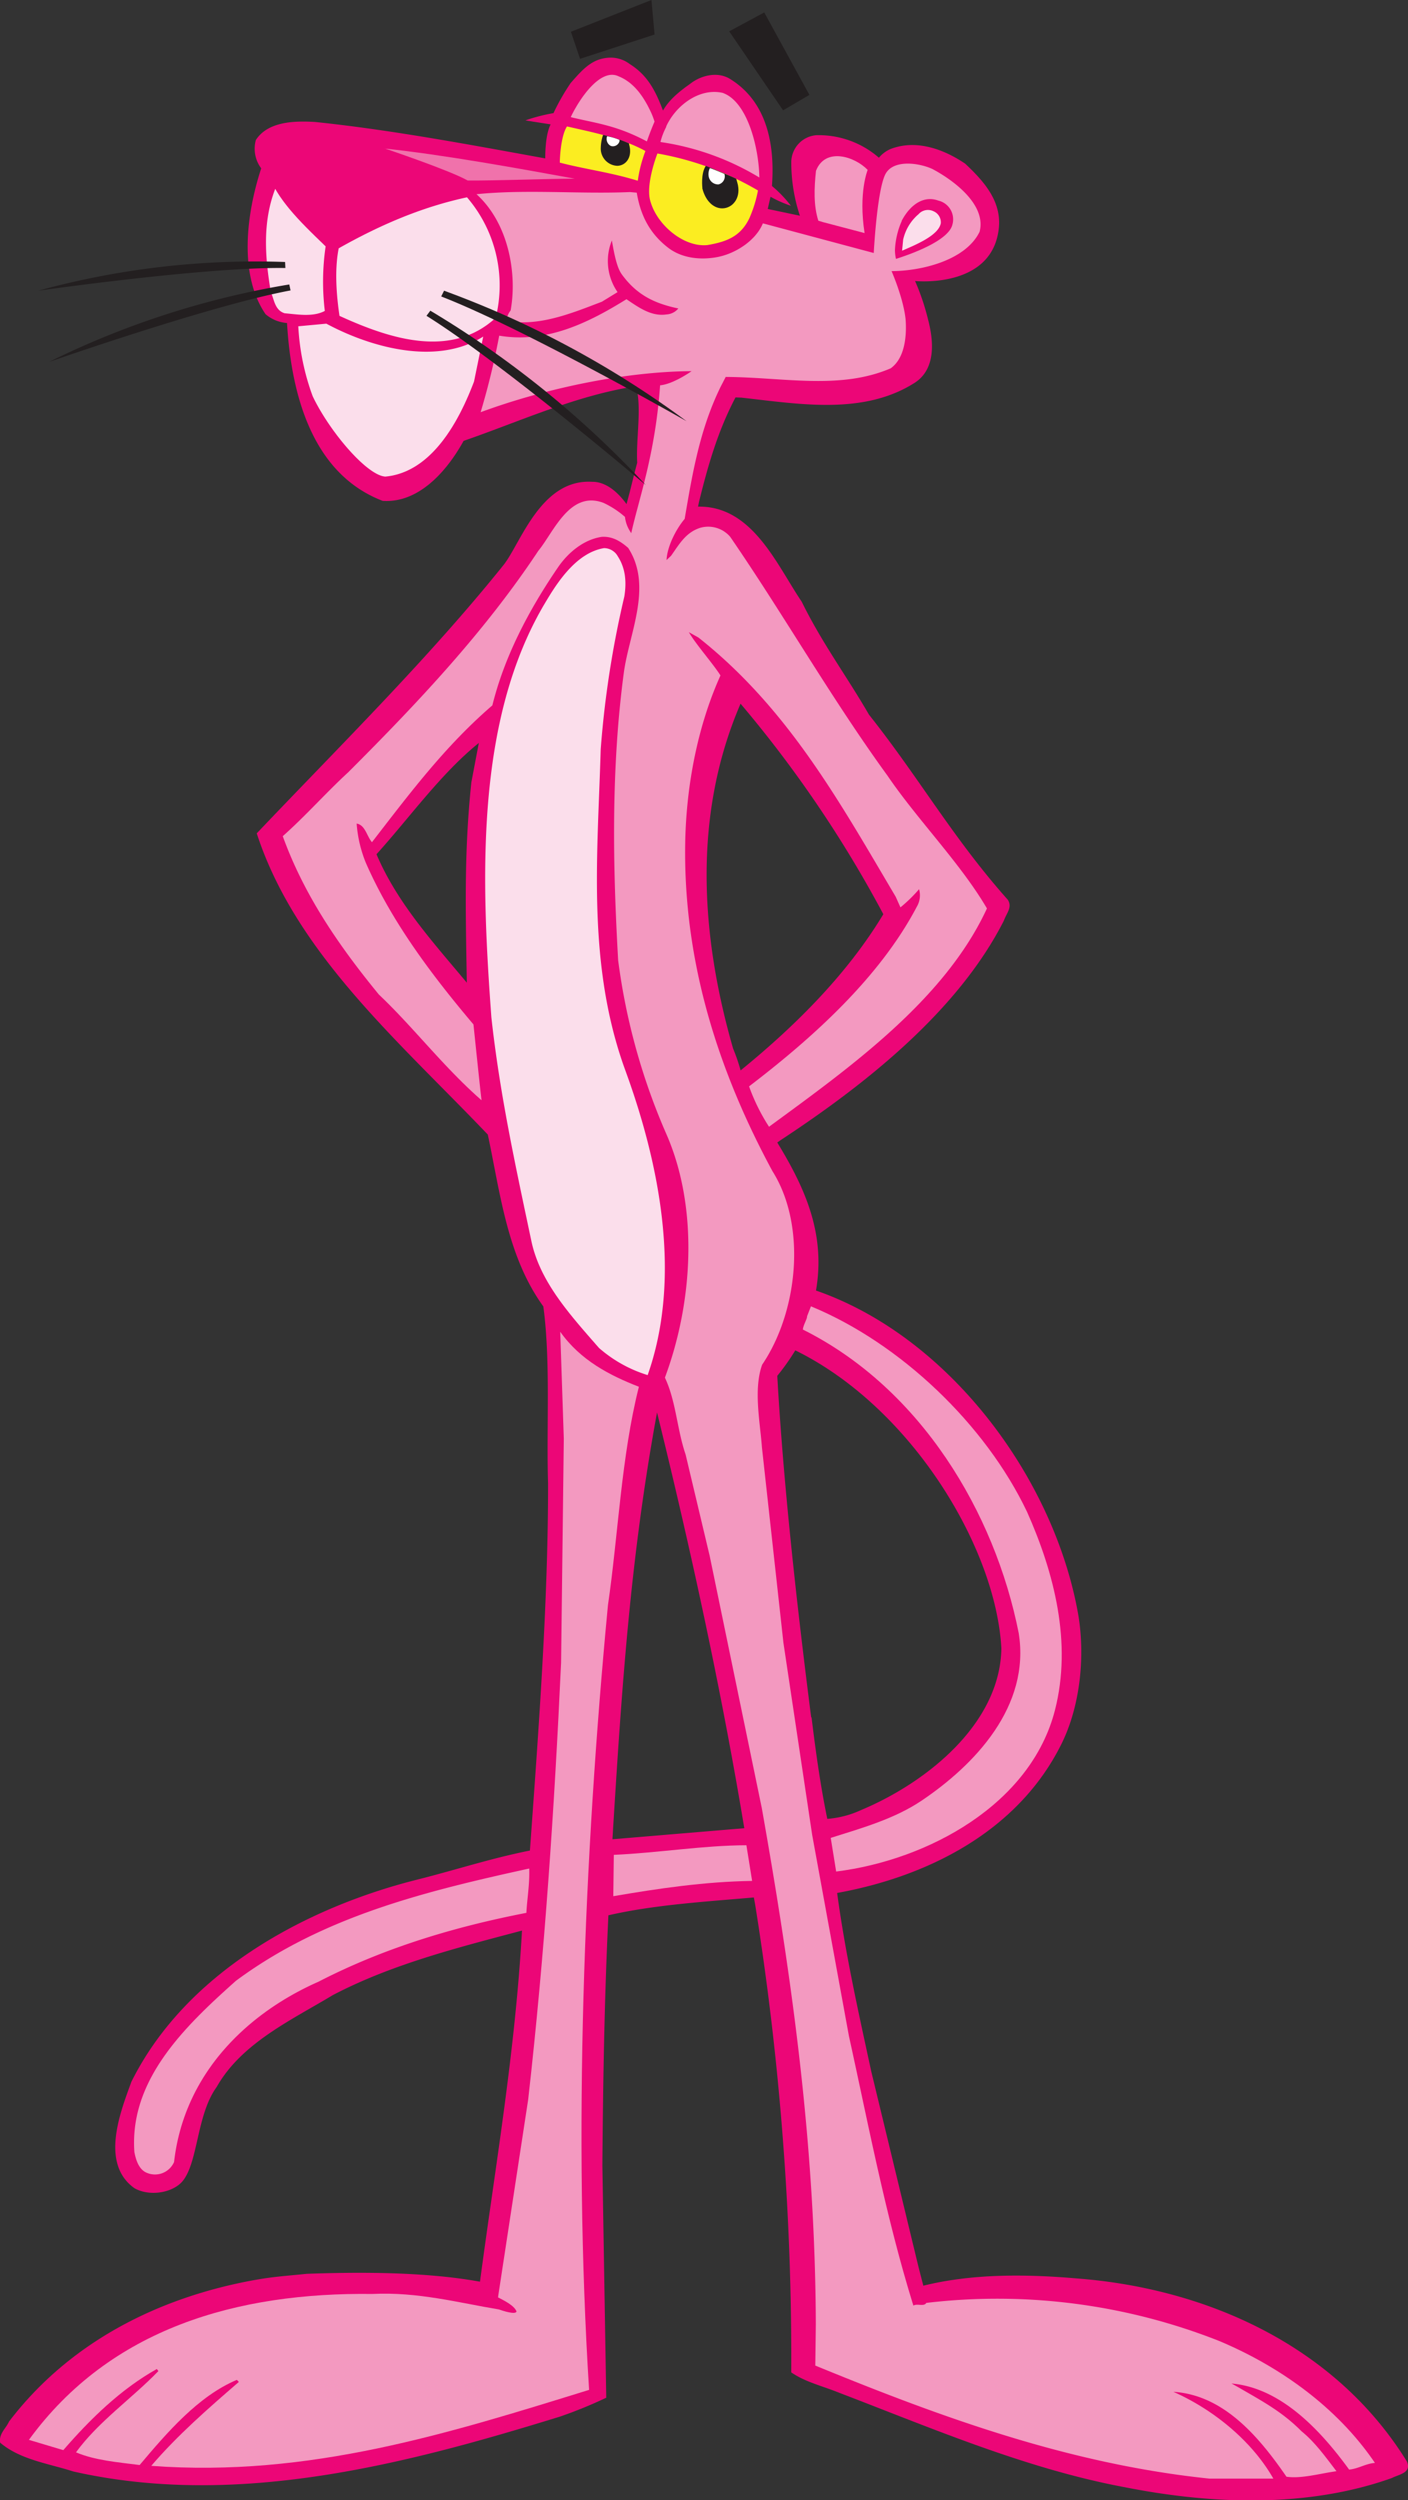 <svg id="Layer_1" data-name="Layer 1" xmlns="http://www.w3.org/2000/svg" viewBox="0 0 327.4 581"><rect x="0" y="0" width="327.4" height="581" fill="#333333" stroke="none"/><defs><style>.cls-1{fill:#ec0677;}.cls-2{fill:#f399c0;}.cls-3{fill:#fbed21;}.cls-4{fill:#f072ab;}.cls-5{fill:#fbdeeb;}.cls-6{fill:#231f20;}.cls-7{fill:#fff;}</style></defs><title>PINK PANTHER2</title><path class="cls-1" d="M157.24,447.4l30.66-2.57c-5.31-32-12.41-64.65-20.29-96.61-6.23,33.88-8.22,64.1-10.37,99.18m38.33-107.69c1.4,24.93,4.5,52.86,7.87,79.26l.11.21c.95,7.71,2,15.47,3.65,23.48a22.75,22.75,0,0,0,7.86-2.05c14.82-6.19,32.31-19.76,32.62-37.55-1.27-23.6-21.07-56.1-47.92-69.27a52.62,52.62,0,0,1-4.19,5.92M102.38,218.52c4.8,11.28,13.05,20.32,21,29.83-.27-16.46-.67-30.25,1.06-46.59l1.73-9.11c-8.84,7.11-16.29,17.59-23.81,25.87m84.67-35c-11.17,25.92-9.29,53.9-1.73,80.15a42.08,42.08,0,0,1,1.74,5.07c12.79-10.4,24.83-22.42,33.19-36.3a277.83,277.83,0,0,0-33.2-48.92M227.61,85.3a54.42,54.42,0,0,1,3,8.87c1.33,5,1.91,11.6-3.13,14.81-11.88,7.52-26.66,4.93-40.25,3.42l-1.37-.05c-4.09,7.75-6.4,15.79-8.5,24.32l-.21,1.06c12.65-.23,18.31,13.55,24.1,22.09,4.79,9.74,10.44,17.25,15.65,26.26,11.61,14.6,19.52,28.69,32.27,43,1.12,1.73-.27,3.07-.91,4.85-10.73,21.17-32.52,38.28-52,51.07l-.69.49c6.24,10.25,11.33,21,9,34.4,30.79,10.67,55.09,43.18,60.87,74.68,1.83,10,.63,22-3.95,31-10.25,20.32-31.38,30.58-52,34.31,1.91,14.2,5,27.87,7.92,41.42L228.46,547l1.07,4.14c11.36-2.81,23.75-2.71,35.53-1.7,30.41,2.28,60.3,15.69,76.9,42.53,1.2,2.68-1.84,3-3.48,3.86-19.3,6.89-41.36,6.23-62,2.16-23-4.28-44.82-13.68-66.59-22-3.89-1.57-7.87-2.48-11.07-4.71a667.81,667.81,0,0,0-8.38-108.62l-.32-1.74c-11.43,1-23.23,1.71-33.82,4.15-.9,18.63-1.25,38.31-1.4,58.1l.9,54a103.2,103.2,0,0,1-10.76,4.39c-35.24,10.87-74.85,21.41-113.17,12.75-5.88-1.89-12.33-2.73-17-6.69-.36-2.09,1.37-3.31,2.06-4.91,14.32-18.76,35.18-28.91,57-32.87,4.57-.83,7.83-1,12.2-1.46,11.81-.42,27.4-.52,40.31,1.83,3.56-26.77,8.18-53.35,9.77-81.59-15.08,4-30.25,7.81-44,15-9.59,5.78-21.25,11.15-27,21.35-4.75,6.51-4.27,17.78-8.08,22.06-2.35,2.54-7.47,3.42-11,1.48-8.11-5.72-3.27-17.82-.75-24.75,12.71-25.53,40.68-40.52,66.53-47,8.75-2.19,16.85-4.88,26.14-6.74,2-27.75,4.25-57.56,4.22-85.33-.41-13.14.63-28.25-1.1-41.11-8.42-11.62-10-26.28-12.91-39.93-20.66-21.66-44.66-42.12-53.73-70,19-20,40-40.7,57.38-62.35,3.95-4.92,8.63-20.06,20.6-19.34,3.24-.05,6.07,2.49,8,5.18,1-3.57,1.49-5.91,2.49-9.61-.32-5.52,1.11-12.64-.26-17.79-14.11,2.2-26.83,8.12-40.11,12.71-3.8,6.9-10.36,14.52-18.82,13.94C87.12,130,82.51,111.05,81.57,95.06a8.61,8.61,0,0,1-5-2.06c-6.35-9.31-4.36-23.65-1-33.88a7.62,7.62,0,0,1-1.25-6.58c2.92-4.53,9.57-4.44,13.75-4.2,17.77,1.84,36.08,5.3,53.55,8.47,0,0-.11-5.29,1.25-7.91,0,0-4.13-.63-5.86-.93a40.63,40.63,0,0,1,6.52-1.68,51.32,51.32,0,0,1,4-7c2.9-3.29,5.11-5.86,9.4-5.9a7.37,7.37,0,0,1,4.36,1.51c4.07,2.56,5.95,6.11,7.7,10.79,1.36-2.32,3.32-4.1,6.31-6.2,2.35-1.88,6.25-3,9.26-1.16,8.79,5.39,10.46,15.57,9.77,24.89a28.27,28.27,0,0,1,4.4,4.59A26.28,26.28,0,0,1,194,65.72l-.65,2.84,7.48,1.57a39,39,0,0,1-2-12.6,6.32,6.32,0,0,1,5.79-6.11,21.28,21.28,0,0,1,14.58,5.23A7.22,7.22,0,0,1,222,54.59c6.12-2.3,12.56.25,17.27,3.45,4.42,4.15,8.53,8.79,7.8,15.13-1.61,14-19.46,12.13-19.46,12.13" transform="translate(-14.83 -20)"/><path class="cls-2" d="M165.2,52.84c-7.15-3.8-11.8-4.18-17.66-5.62,2.06-4.34,6.93-11.49,11.12-9.49,3.39,1.36,5.63,4.37,7.37,8a18,18,0,0,1,1,2.53c-1,2.3-1.79,4.62-1.79,4.62" transform="translate(-14.83 -20)"/><path class="cls-2" d="M169.77,49.44A16.19,16.19,0,0,0,168.4,53a61.53,61.53,0,0,1,23,8.25c-.11-6.85-2.72-17.64-8.54-19.67-5.4-1.21-10.88,2.9-13.13,7.82" transform="translate(-14.83 -20)"/><path class="cls-3" d="M145,57.79c6.16,1.6,11.73,2.24,18.13,4.21a31.75,31.75,0,0,1,1.78-6.91c-5.61-3.08-12.43-4.37-18.24-5.71-1.61,2.51-1.67,8.41-1.67,8.41" transform="translate(-14.83 -20)"/><path class="cls-1" d="M79.69,55.83c-.16,5,3.51,8.8,6.21,12.64l6.76,7.12a76.51,76.51,0,0,1,26.41-12c-10.5-5.08-21.48-9.12-33.64-10.22-2.1.45-5-.26-5.74,2.49" transform="translate(-14.83 -20)"/><path class="cls-3" d="M167.72,55.67a70,70,0,0,1,23.36,8.59,29.42,29.42,0,0,1-2,6.45c-2,4.15-5.15,5.47-9.79,6.24-5.65.55-12.08-5-13.36-10.72-.82-4,1.77-10.56,1.77-10.56" transform="translate(-14.83 -20)"/><path class="cls-4" d="M104.27,54.52c13.39,1.4,31,4.59,44.22,7-6,0-19.57.5-24.9.43-4.3-2.42-19.32-7.46-19.32-7.46" transform="translate(-14.83 -20)"/><path class="cls-2" d="M216.57,59.46c-3.1-3.18-9.87-5.25-12,.23-.43,4-.58,8.13.55,11.6l1.13.34,9.62,2.53c-1.47-9.45.73-14.7.73-14.7" transform="translate(-14.83 -20)"/><path class="cls-2" d="M175.65,106.25c-15.89.08-34.63,4.21-49.06,9.54A171.79,171.79,0,0,0,130.91,98c11,1.85,20.77-3,29.59-8.47,2.74,1.84,5.76,4.07,9.28,3.54a3.84,3.84,0,0,0,2.78-1.39c-5.32-1.12-9.57-3-13.14-7.92-1.17-1.61-1.76-4.69-2.31-7.88a12.67,12.67,0,0,0,1.32,12l-3.64,2.23c-7,2.67-14.54,5.81-22.22,4.48a4.93,4.93,0,0,1,1-2.46c1.53-8.45-.41-20.17-7.94-27,11.72-1.19,23.88,0,35.68-.5l1.58.14c.79,4.68,2.6,9.14,7.23,12.74,3.12,2.44,7.42,3,11.55,2.22,4.42-.86,9-4,10.55-7.83L218,78.79s.74-14.29,2.66-18.22c1.76-3.6,7.83-2.76,11-1.29,5.3,2.82,12.56,8.47,10.95,14.59C239.28,80.68,228.7,83,222.14,83c0,0,2.73,6.19,3.26,11.14.31,4.09-.21,9.13-3.46,11.45-11.86,5.08-25,2.06-38.36,2l-1.17,2.26c-4.78,9.74-6.53,19.8-8.37,30.72-2.13,2.54-4.08,6.53-4.22,9.57l1.06-1c1.94-2.74,3.4-5.39,6.74-6.48a6.73,6.73,0,0,1,7,2.08c12.53,18.23,23.41,37.39,36.6,55.54,6.91,10.17,17,20.38,23.1,30.82-9.78,21.19-31.76,36.89-50.67,50.73a45.23,45.23,0,0,1-4.64-9.38c14.7-11.22,30.29-25.2,39-41.74a5.2,5.2,0,0,0,.53-4.08,34.8,34.8,0,0,1-4.33,4.22l-1.11-2.48c-12.95-21.86-24.95-43.69-45.86-60.22l-2.23-1.25c1.59,2.78,5.57,7.25,7.35,10.06-5.38,11.92-8,25.87-8.2,39.09-.44,27.68,7.8,53,20.27,76.07,8.11,12.85,5.86,32.89-2.38,45-2.07,5.78-.45,13.51-.05,19.22L197,401.76l6.68,44.61,8.54,46.71c4.68,21.28,8.6,42.06,15,62.69.87-.56,2.47.31,3-.63A140.4,140.4,0,0,1,298.36,564c14,5.88,27.4,15.37,36.18,28.32-2.19.17-3.92,1.38-6,1.55-6.64-9.13-15.84-19-27.34-20l1.32.73c6,3.47,10.4,5.79,15,10.41,3.12,2.52,5.64,6.07,8.08,9.24-3.82.52-8.21,1.8-11.63,1.28-6.54-9.5-14.7-19-26.29-19.73,9.27,4.11,18.22,11.36,23.24,20.17H296.06c-32.48-3.36-62.22-14.2-91.65-26.27l.12-9.6c-.14-41.57-5.47-80-12.57-120l-12.11-58.56-5.6-23.56c-2-5.83-2.22-12.39-4.81-17.85,6.59-17.7,7.75-39.32.51-56.21a148,148,0,0,1-11.38-40.76c-1.25-21.89-1.67-44.49,1.32-66.85,1.21-9.1,6.81-20.09,1-29-1.79-1.55-3.67-2.72-6.15-2.56-4.1.62-7.75,3.55-10.17,7.1-6.77,9.9-12.44,20.68-15.25,32.06-11,9.47-19.18,20.4-28,31.8-1.22-1.44-1.57-4-3.56-4.33a29.75,29.75,0,0,0,2.16,9.17c5.92,13.48,15,25.68,25,37.5.6,5.62,1.28,12.48,1.88,17.62-8.84-7.72-15.86-17-23.86-24.55-9.55-11.63-17.49-23.34-22.36-36.81,5.48-4.88,10-10.05,15.21-14.84,16.47-16.44,31.9-32.89,44.22-51.48,3.57-4.33,7.28-14.1,15.14-11.14a21,21,0,0,1,5,3.26,8,8,0,0,0,1.47,3.78c1.56-7.31,5.6-18.27,6.7-34.35,3.07-.28,7.22-3.22,7.22-3.22" transform="translate(-14.83 -20)"/><path class="cls-5" d="M77.86,88c.74,1.72.9,4.1,3.17,4.8,2.85.23,6.55.94,9.33-.55a56.79,56.79,0,0,1,.19-15c-4.13-4-8.93-8.49-11.72-13.37-3,7.76-2.39,15.94-1,24.14" transform="translate(-14.83 -20)"/><path class="cls-5" d="M93.59,77.7c-1,5-.52,10.93.18,15.7,11.35,5.18,25.84,10.12,36.33.45a31.38,31.38,0,0,0-6.68-28C112.74,68.14,103,72.39,93.59,77.7" transform="translate(-14.83 -20)"/><path class="cls-5" d="M84.19,95.82a55.12,55.12,0,0,0,3.35,16.26c3.8,8,12.52,18.39,16.89,18.67,10.86-1,17.19-13,20.63-22.1l2.13-10.44c-10.92,6.9-26.38,2.43-36.48-3Z" transform="translate(-14.83 -20)"/><path class="cls-5" d="M141.91,159.56c-16.9,27.75-15.09,65.73-12.82,96.87,2,18.1,5.56,34.22,9.34,52.15,2.07,9.44,9,17,15.67,24.64a31,31,0,0,0,11.33,6.32c7.89-22.35,3-48.43-5.2-70.83-9-24.66-6.41-50.21-5.72-74.56a228.61,228.61,0,0,1,5.49-35.5c.52-3.23.36-6.46-1.5-9.35a3.69,3.69,0,0,0-3.21-1.93c-6.1,1-10.46,7.28-13.38,12.19" transform="translate(-14.83 -20)"/><path class="cls-2" d="M202.51,325.83c0,.76-.88,2-1,3.12,27.42,13.67,44.65,42.51,50.2,70.55,2.74,17-10.19,30.58-22.56,38.91-6.31,4.25-13.9,6.38-21.15,8.67l1.26,7.82c21.43-2.68,45.28-15.65,50.88-37.51,4-15.64-.17-31.86-6.46-46C244,351,224.13,332.09,203.4,323.56Z" transform="translate(-14.83 -20)"/><path class="cls-2" d="M145.3,406.36c-1.57,34-3.8,67.39-7.65,101.5l-6.91,45.27-.1.73c1.13.59,3.75,1.82,4.3,3.26-.2.85-3.24-.16-4.09-.46-9.3-1.54-18.88-4.13-29.44-3.6-31.3-.39-60.89,7.89-79.86,33.9l8,2.39c6.28-7.25,13.4-14.19,21.74-18.85l.37.48c-6.17,6.39-13.94,11.71-19.16,18.88,4.35,1.86,9.76,2.31,14.8,2.95,6.37-7.54,13.61-16,22.6-19.79l.47.48C63.21,579.69,56.1,585.88,50,593c36.77,2.74,69.24-7.59,101.81-17.65-3.73-59.31-1.21-123.58,4.38-182.3,2.4-16.42,3.1-34.58,7.2-50.8-6.81-2.65-13.61-6.16-18.29-12.78l.83,24.83Z" transform="translate(-14.83 -20)"/><path class="cls-2" d="M189.72,457.08c-11,.16-21.83,1.76-32.28,3.55l.12-9.61c10.28-.45,20.86-2.21,30.83-2.23Z" transform="translate(-14.83 -20)"/><path class="cls-2" d="M55.31,522.35c2.4-20.86,17.42-34.73,33.58-41.85,15.13-7.8,31.46-12.73,48.34-16,.13-3,.79-6.59.66-10.3-24.23,5.31-48,11.13-68.21,26.1-12,10.7-24.81,23.06-23.6,39.82.38,1.9,1,3.67,2.41,4.55a4.84,4.84,0,0,0,6.82-2.28" transform="translate(-14.83 -20)"/><polygon class="cls-6" points="151.48 0 152.21 8.02 134.88 13.67 132.75 7.38 151.48 0"/><polygon class="cls-6" points="177.71 2.89 169.56 7.28 182.09 25.64 188.21 22.05 177.71 2.89"/><path class="cls-6" d="M178.13,63.72c.77,3.17,2.91,5,5.16,4.66s3.91-2.77,3-5.9l-.27-.94c-1.2-.62-7.07-3-7.07-3-1.21,1.79-.79,5.18-.79,5.18" transform="translate(-14.83 -20)"/><path class="cls-7" d="M183.28,60.42a1.93,1.93,0,0,1-1.39,2.44,2.25,2.25,0,0,1-2.28-1.92,3.18,3.18,0,0,1,.29-1.89c1.43.51,3.38,1.37,3.38,1.37" transform="translate(-14.83 -20)"/><path class="cls-6" d="M118.08,87.57l-.66,1.32c19.24,7.44,57.07,29,57.07,29a224.05,224.05,0,0,0-56.41-30.34" transform="translate(-14.83 -20)"/><path class="cls-6" d="M114.89,92.2,114,93.39c17.57,10.94,51,39.34,51,39.34a227.79,227.79,0,0,0-50.1-40.53" transform="translate(-14.83 -20)"/><path class="cls-1" d="M224.52,71.34a18.61,18.61,0,0,0-1.59,6.82,9.63,9.63,0,0,0,.24,2c4.76-1.51,12.33-4.51,13.13-8A4.47,4.47,0,0,0,233,66.61c-3.28-1.2-6.44.79-8.52,4.73" transform="translate(-14.83 -20)"/><path class="cls-5" d="M224.83,75.79l-.24,2.47c3.2-1.39,8.46-3.54,9-6.37a2.78,2.78,0,0,0-1.67-2.79,2.93,2.93,0,0,0-3.52.69,10.81,10.81,0,0,0-3.58,6" transform="translate(-14.83 -20)"/><path class="cls-6" d="M81.12,80.88l.07,1.4c-18.55-.29-57.5,5.28-57.5,5.28a191.44,191.44,0,0,1,57.43-6.68" transform="translate(-14.83 -20)"/><path class="cls-6" d="M82.1,86.12l.29,1.37C64,90.89,26.25,104.1,26.25,104.1a199.53,199.53,0,0,1,55.85-18" transform="translate(-14.83 -20)"/><path class="cls-6" d="M155.06,51.35a35.14,35.14,0,0,1,6,1.95l.19.84c.51,2.6-1,4.36-2.89,4.39a4,4,0,0,1-3.83-4.25,10,10,0,0,1,.53-2.93" transform="translate(-14.83 -20)"/><path class="cls-7" d="M156,51.65a1.83,1.83,0,0,0,.88,2.27,1.59,1.59,0,0,0,2-1.09l0-.33a14.41,14.41,0,0,0-2.93-.85" transform="translate(-14.83 -20)"/></svg>